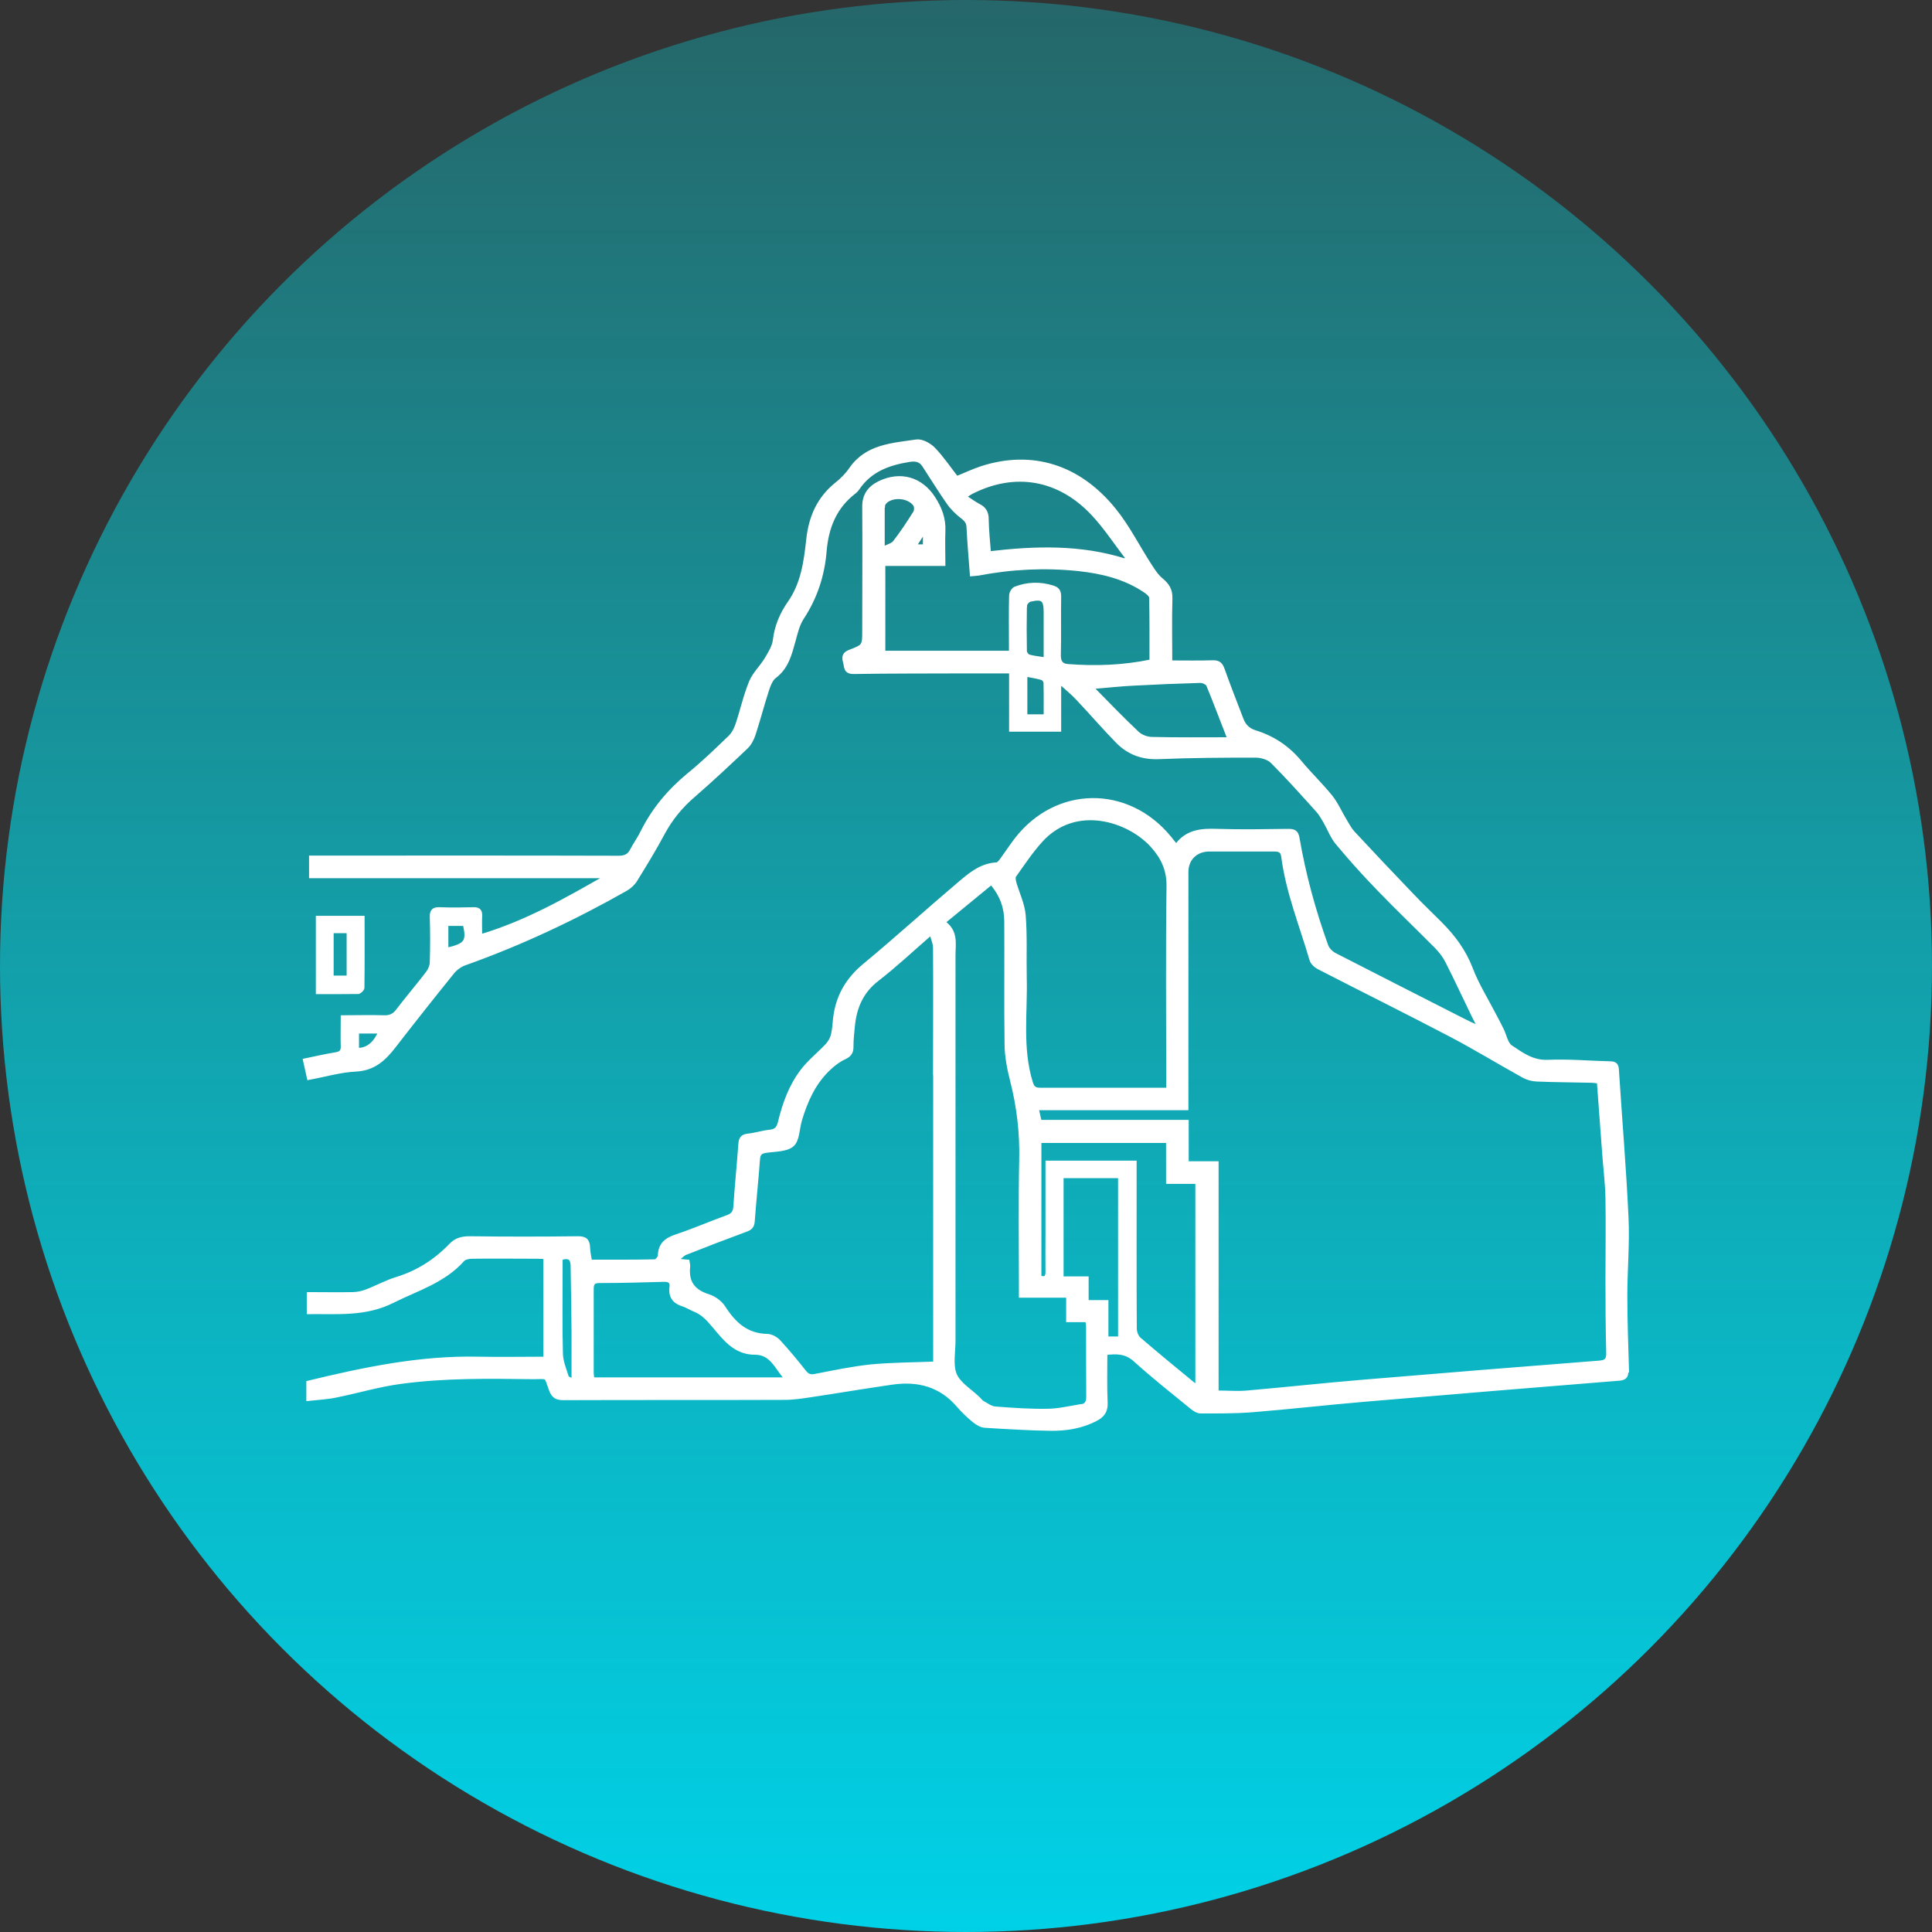 <?xml version="1.0" encoding="UTF-8"?>
<svg xmlns="http://www.w3.org/2000/svg" xmlns:xlink="http://www.w3.org/1999/xlink" id="a" viewBox="0 0 128 128">
  <rect x="0" y="0" width="128" height="128" fill="#333333" stroke="none"/>
  <defs>
    <style>.f{fill:url(#d);}.g{fill:#fff;stroke:#fff;stroke-width:.25px;}</style>
    <linearGradient id="d" x1="-1261.39" y1="1583.5" x2="-1261.39" y2="1584.5" gradientTransform="translate(161522.04 -202687.76) scale(128)" gradientUnits="userSpaceOnUse">
      <stop offset="0" stop-color="#00ebf5" stop-opacity=".28"></stop>
      <stop offset="1" stop-color="#00d2e8"></stop>
    </linearGradient>
  </defs>
  <g id="b">
    <g id="c">
      <circle id="e" class="f" cx="64" cy="64" r="64"></circle>
    </g>
  </g>
  <g>
    <path class="g" d="M107.8,90.78c-.05-1.65-.11-3.31-.11-4.96,0-1.71,.16-3.42,.08-5.12-.15-3.29-.43-6.57-.64-9.85-.02-.3-.13-.4-.43-.41-1.38-.03-2.77-.16-4.14-.1-1.02,.05-1.74-.49-2.47-.98-.3-.2-.39-.73-.57-1.11-.16-.33-.33-.65-.5-.97-.53-1.03-1.16-2.03-1.57-3.11-.45-1.17-1.16-2.12-2.03-2.99-.62-.62-1.25-1.22-1.85-1.85-1.32-1.38-2.63-2.76-3.93-4.16-.22-.24-.37-.54-.54-.82-.32-.52-.56-1.1-.94-1.57-.64-.79-1.38-1.5-2.03-2.28-.8-.97-1.79-1.63-2.99-2-.44-.14-.71-.41-.87-.82-.42-1.1-.86-2.2-1.25-3.31-.13-.37-.28-.51-.68-.5-.92,.03-1.84,.01-2.8,.01,0-1.46-.03-2.84,.01-4.22,.02-.56-.19-.9-.6-1.24-.31-.25-.54-.61-.76-.95-.8-1.23-1.46-2.57-2.38-3.7-2.35-2.9-5.46-3.83-8.76-2.77-.58,.19-1.14,.46-1.67,.67-.51-.65-.97-1.34-1.53-1.92-.27-.28-.78-.56-1.13-.51-1.59,.24-3.29,.3-4.35,1.84-.26,.38-.61,.73-.98,1.02-1.16,.95-1.69,2.17-1.85,3.65-.16,1.45-.35,2.92-1.24,4.19-.51,.73-.86,1.54-.97,2.46-.05,.44-.32,.87-.56,1.27-.31,.52-.79,.96-1.02,1.51-.38,.92-.59,1.91-.91,2.85-.1,.29-.26,.6-.48,.81-.89,.86-1.78,1.72-2.74,2.5-1.28,1.06-2.32,2.29-3.06,3.78-.2,.41-.47,.78-.68,1.18-.19,.39-.45,.52-.89,.52-6.57-.02-13.13-.01-19.7-.01h-.69v1.25h19.62c-2.7,1.55-5.37,3.07-8.4,3.97,0-.48-.02-.91,0-1.34,.02-.37-.13-.47-.48-.46-.73,.02-1.46,.03-2.18,0-.42-.02-.58,.1-.56,.54,.03,.98,.03,1.96,0,2.95,0,.25-.11,.53-.26,.73-.65,.85-1.35,1.67-2,2.52-.23,.3-.49,.43-.87,.42-.9-.03-1.81,0-2.77,0,0,.69-.02,1.31,0,1.92,.01,.35-.11,.47-.45,.53-.67,.11-1.34,.26-2.05,.41l.26,1.17c1.08-.2,2.09-.5,3.12-.55,1.19-.06,1.88-.72,2.53-1.56,1.27-1.64,2.55-3.26,3.86-4.88,.2-.25,.51-.49,.81-.59,3.71-1.32,7.26-2.99,10.68-4.93,.25-.14,.5-.37,.65-.62,.63-1.02,1.26-2.05,1.82-3.1,.52-.96,1.18-1.77,2.01-2.48,1.2-1.04,2.35-2.12,3.5-3.21,.23-.22,.4-.55,.5-.86,.32-.98,.58-1.99,.9-2.97,.1-.3,.24-.66,.47-.84,.82-.61,1.03-1.5,1.28-2.4,.14-.52,.27-1.07,.56-1.51,.88-1.34,1.36-2.81,1.49-4.39,.13-1.59,.67-2.95,1.97-3.94,.09-.07,.16-.15,.22-.24,.82-1.21,2.04-1.65,3.41-1.87,.44-.07,.75,0,.98,.36,.54,.82,1.05,1.66,1.61,2.46,.25,.36,.58,.68,.93,.95,.26,.2,.39,.37,.4,.7,.05,1.03,.14,2.05,.22,3.1,.19-.02,.31-.02,.44-.04,2.19-.42,4.4-.53,6.62-.3,1.57,.17,3.08,.53,4.42,1.43,.17,.11,.4,.3,.4,.46,.03,1.4,.02,2.79,.02,4.21-1.86,.39-3.69,.45-5.53,.31-.43-.03-.6-.26-.59-.73,.03-1.29,0-2.58,.02-3.87,0-.33-.1-.5-.41-.6-.85-.27-1.69-.25-2.51,.07-.14,.06-.28,.31-.28,.48-.03,1.07-.01,2.15-.01,3.22,0,.19,0,.39,0,.55h-8.44v-5.87h3.98c0-.77-.03-1.48,0-2.18,.04-.83-.24-1.54-.67-2.2-.83-1.28-2.2-1.66-3.57-1-.65,.32-1.03,.8-1.02,1.59,.02,2.73,0,5.46,0,8.19,0,1.02,0,1.04-.95,1.4-.36,.14-.42,.33-.33,.66,.1,.32,0,.71,.59,.7,2.45-.04,4.91-.03,7.37-.04,.99,0,1.99,0,3.05,0v3.86h3.2v-2.96l.15-.1c.36,.33,.75,.64,1.08,1,.89,.94,1.73,1.92,2.63,2.84,.75,.76,1.66,1.09,2.76,1.04,2.13-.09,4.25-.1,6.38-.1,.38,0,.87,.14,1.12,.4,1.04,1.04,2.02,2.14,3.01,3.24,.19,.21,.33,.47,.48,.72,.27,.47,.46,1,.8,1.41,.87,1.05,1.78,2.06,2.73,3.04,1.25,1.3,2.55,2.54,3.82,3.82,.29,.29,.56,.64,.74,1,.61,1.2,1.17,2.42,1.76,3.63,.12,.25,.26,.5,.39,.74-.45-.13-.81-.34-1.18-.52-2.8-1.43-5.61-2.85-8.41-4.29-.23-.12-.47-.35-.56-.59-.84-2.33-1.49-4.71-1.91-7.15-.07-.41-.25-.48-.62-.48-1.56,.02-3.13,.05-4.69,0-1.04-.04-1.98,.03-2.67,.93,0,.01-.03,.01-.1,.04-.15-.18-.28-.35-.42-.52-2.78-3.37-7.48-3.31-10.14,.13-.33,.43-.63,.89-.95,1.33-.09,.12-.22,.3-.34,.31-1.07,.05-1.82,.72-2.56,1.35-2.08,1.76-4.1,3.6-6.2,5.34-1.14,.94-1.79,2.07-1.96,3.51-.04,.38-.06,.77-.15,1.13-.06,.23-.2,.47-.36,.65-.53,.57-1.16,1.06-1.63,1.67-.78,1-1.21,2.19-1.51,3.42-.09,.38-.23,.6-.66,.64-.49,.05-.96,.21-1.45,.26-.4,.04-.5,.23-.52,.6-.1,1.38-.24,2.75-.33,4.13-.03,.36-.17,.54-.5,.66-1.13,.41-2.23,.89-3.37,1.27-.67,.22-1.11,.53-1.13,1.29,0,.14-.21,.38-.32,.38-1.41,.03-2.83,.02-4.29,.02-.04-.28-.12-.6-.13-.93-.02-.47-.2-.63-.7-.62-2.38,.03-4.77,.03-7.15,0-.51,0-.91,.1-1.26,.47-1,1.04-2.17,1.79-3.56,2.22-.69,.21-1.34,.57-2.02,.83-.28,.11-.59,.17-.89,.18-.98,.02-1.95,0-2.94,0v1.21c1.92-.02,3.77,.17,5.57-.74,1.62-.81,3.38-1.32,4.64-2.74,.13-.14,.42-.19,.64-.19,1.42-.02,2.84,0,4.26,0,.19,0,.38,.02,.56,.02v6.72c-1.5,0-2.95,.03-4.41,0-3.84-.09-7.57,.69-11.29,1.59v1.09c.65-.07,1.25-.1,1.83-.22,1.44-.29,2.86-.72,4.32-.91,2.89-.39,5.81-.35,8.72-.31,1.07,.01,.83-.18,1.21,.84,.16,.43,.39,.55,.83,.55,4.89-.02,9.79,0,14.68-.02,.56,0,1.12-.09,1.67-.17,1.81-.27,3.62-.58,5.44-.84,1.7-.24,3.2,.14,4.37,1.51,.32,.37,.68,.71,1.06,1.02,.2,.16,.46,.32,.71,.33,1.45,.09,2.9,.18,4.36,.2,1.02,.01,2.03-.15,2.96-.63,.45-.23,.71-.53,.68-1.11-.05-1.08-.02-2.17-.02-3.28,.75-.09,1.36-.09,1.96,.45,1.21,1.1,2.5,2.11,3.77,3.15,.16,.13,.38,.27,.57,.27,1.14,0,2.29,.01,3.43-.08,2.5-.2,5-.49,7.5-.7,5.6-.48,11.2-.94,16.8-1.39,.42-.03,.5-.2,.49-.58ZM23.66,69.55v-1.2h1.53c-.34,.81-.86,1.22-1.53,1.2Zm5.92-6.63v-1.7h1.21c.26,1.17,.1,1.4-1.21,1.7Zm44.95-25.79c-2.94-.93-5.94-.84-9-.48-.06-.78-.14-1.51-.15-2.25,0-.44-.16-.71-.54-.9-.3-.16-.57-.36-.94-.6,.24-.15,.36-.24,.5-.31,2.85-1.43,5.76-.94,8,1.44,.85,.9,1.53,1.96,2.29,2.94l-.16,.16Zm-13.26-1.82v.88h-.69l.6-.92,.1,.04Zm-2.76-1.8c0-.1,.1-.23,.19-.31,.52-.42,1.51-.32,1.91,.22,.09,.12,.1,.41,.01,.54-.42,.67-.86,1.34-1.35,1.97-.14,.18-.43,.24-.78,.42,0-1.07,0-1.95,0-2.84Zm9.41,6.6c0-.13,.19-.34,.33-.37,.83-.19,1.02-.03,1.02,.82,0,1.01,0,2.03,0,3.12-.42-.07-.77-.1-1.1-.19-.11-.03-.25-.21-.26-.33-.02-1.02-.02-2.03,0-3.05Zm1.35,7.34h-1.33v-2.75c.4,.08,.75,.13,1.09,.23,.1,.03,.23,.19,.23,.29,.02,.72,.01,1.45,.01,2.22Zm7.07,1.5c-.34,0-.75-.15-.99-.38-1.01-.95-1.97-1.95-3.04-3.04,1.07-.09,1.95-.19,2.83-.23,1.47-.08,2.93-.14,4.4-.18,.17,0,.44,.13,.5,.26,.47,1.14,.9,2.29,1.41,3.59-1.73,0-3.42,.02-5.1-.02Zm-38.35,42.54c-.21-.12-.4-.17-.43-.26-.16-.51-.38-1.03-.39-1.55-.05-1.91-.02-3.82-.02-5.72,0-.2,0-.39,0-.59,.58-.2,.77,.03,.78,.48,.02,1.43,.05,2.87,.06,4.3,0,1.07,0,2.14,0,3.34Zm29.2-33.45c.57-.8,1.11-1.62,1.77-2.35,2.3-2.54,5.83-1.37,7.37,.33,.69,.76,1.09,1.58,1.08,2.68-.06,4.25-.02,8.51-.02,12.76v.73h-1.22c-2.42,0-4.84,0-7.25,0-.38,0-.51-.12-.62-.48-.7-2.28-.34-4.62-.4-6.93-.03-1.38,.04-2.77-.07-4.14-.06-.72-.4-1.42-.61-2.13-.04-.15-.09-.38-.02-.48Zm-27.94,33.34c-.01-.17-.04-.31-.04-.45,0-1.84,0-3.67,0-5.51,0-.39,.09-.54,.51-.54,1.42,0,2.84-.04,4.25-.08,.37-.01,.56,.1,.51,.48-.08,.63,.2,.98,.79,1.16,.26,.08,.49,.24,.74,.34,.56,.22,.91,.62,1.3,1.08,.71,.84,1.41,1.78,2.72,1.77,1.12,0,1.42,1.02,2.1,1.75h-12.88Zm22.7-20.19c0,6.22,0,12.44,0,18.65v.49c-1.46,.06-2.86,.06-4.24,.19-1.24,.13-2.47,.39-3.7,.63-.34,.07-.52-.01-.73-.28-.54-.68-1.1-1.36-1.69-2-.18-.19-.49-.36-.74-.37-1.38-.02-2.21-.79-2.91-1.88-.21-.33-.62-.63-1-.75-1-.31-1.45-.91-1.34-1.94,.01-.1-.02-.21-.04-.35l-.54-.05-.09-.13c.16-.13,.3-.31,.49-.38,1.33-.53,2.67-1.04,4.02-1.54,.3-.11,.42-.26,.44-.58,.1-1.38,.25-2.75,.35-4.13,.03-.35,.18-.46,.49-.51,.61-.1,1.37-.06,1.77-.41,.37-.32,.35-1.09,.52-1.65,.38-1.27,.91-2.46,1.89-3.39,.31-.3,.67-.57,1.06-.75,.36-.17,.47-.38,.46-.75,0-.43,.05-.87,.09-1.3,.12-1.26,.56-2.32,1.62-3.13,1.19-.92,2.29-1.96,3.57-3.07,.1,.4,.24,.69,.24,.97,.02,2.8,0,5.6,0,8.4Zm9.67,21.96c-.73,.12-1.47,.3-2.2,.31-1.16,.02-2.32-.06-3.48-.15-.29-.02-.58-.24-.85-.39-.11-.06-.18-.18-.27-.26-.53-.52-1.28-.95-1.55-1.58-.27-.65-.09-1.5-.09-2.26,0-8.51,0-17.02,0-25.53,0-.77,.2-1.59-.68-2.19l3.18-2.61c.69,.8,.97,1.63,.98,2.53,.02,2.73-.02,5.45,.02,8.18,.01,.81,.17,1.62,.37,2.41,.44,1.72,.64,3.45,.6,5.23-.06,2.76-.02,5.53-.02,8.29v.72h3.13v1.62h1.27c.02,.18,.05,.3,.05,.43,0,1.55,0,3.09,.01,4.64,0,.35-.11,.57-.45,.62Zm2.59-4.48h-.9v-2.41h-1.31v-1.57h-1.66v-6.76h3.86v10.74Zm5.1,3.17c-.11-.06-.21-.1-.28-.16-1.19-.98-2.39-1.96-3.56-2.97-.17-.15-.28-.46-.28-.69-.02-3.45-.01-6.91-.01-10.36v-.64h-5.79c0,1.58,0,3.1,0,4.63,0,.87-.01,1.75,0,2.62,0,.39-.16,.48-.52,.35v-9.02h8.51v2.71h1.94v13.54Zm26.64-1.57c-5.24,.41-10.48,.83-15.71,1.27-2.54,.21-5.07,.49-7.6,.71-.65,.06-1.3,0-2.03,0v-15.19h-1.98v-2.74h-9.74l-.2-.89h9.92v-.75c0-4.97,0-9.93,0-14.9,0-.89,.62-1.49,1.52-1.49,1.42,0,2.84,0,4.26,0,.36,0,.57,.06,.62,.47,.31,2.36,1.21,4.56,1.87,6.82,.06,.21,.28,.41,.49,.52,2.91,1.5,5.84,2.95,8.74,4.47,1.64,.86,3.22,1.83,4.85,2.73,.26,.14,.57,.22,.87,.23,1.18,.05,2.36,.05,3.54,.08,.18,0,.36,.03,.55,.05,.12,1.59,.23,3.15,.35,4.71,.07,1,.2,1.99,.22,2.99,.03,1.82,0,3.63,0,5.45,0,1.6,.01,3.2,.05,4.8,.01,.45-.09,.62-.58,.66Z"></path>
    <path class="g" d="M23.74,65.72c.1,0,.28-.18,.28-.28,.02-1.54,.01-3.08,.01-4.64h-2.98v4.94c.92,0,1.8,0,2.68-.01Zm-1.76-4.02h1.11v3.06h-1.11v-3.06Z"></path>
  </g>
</svg>

